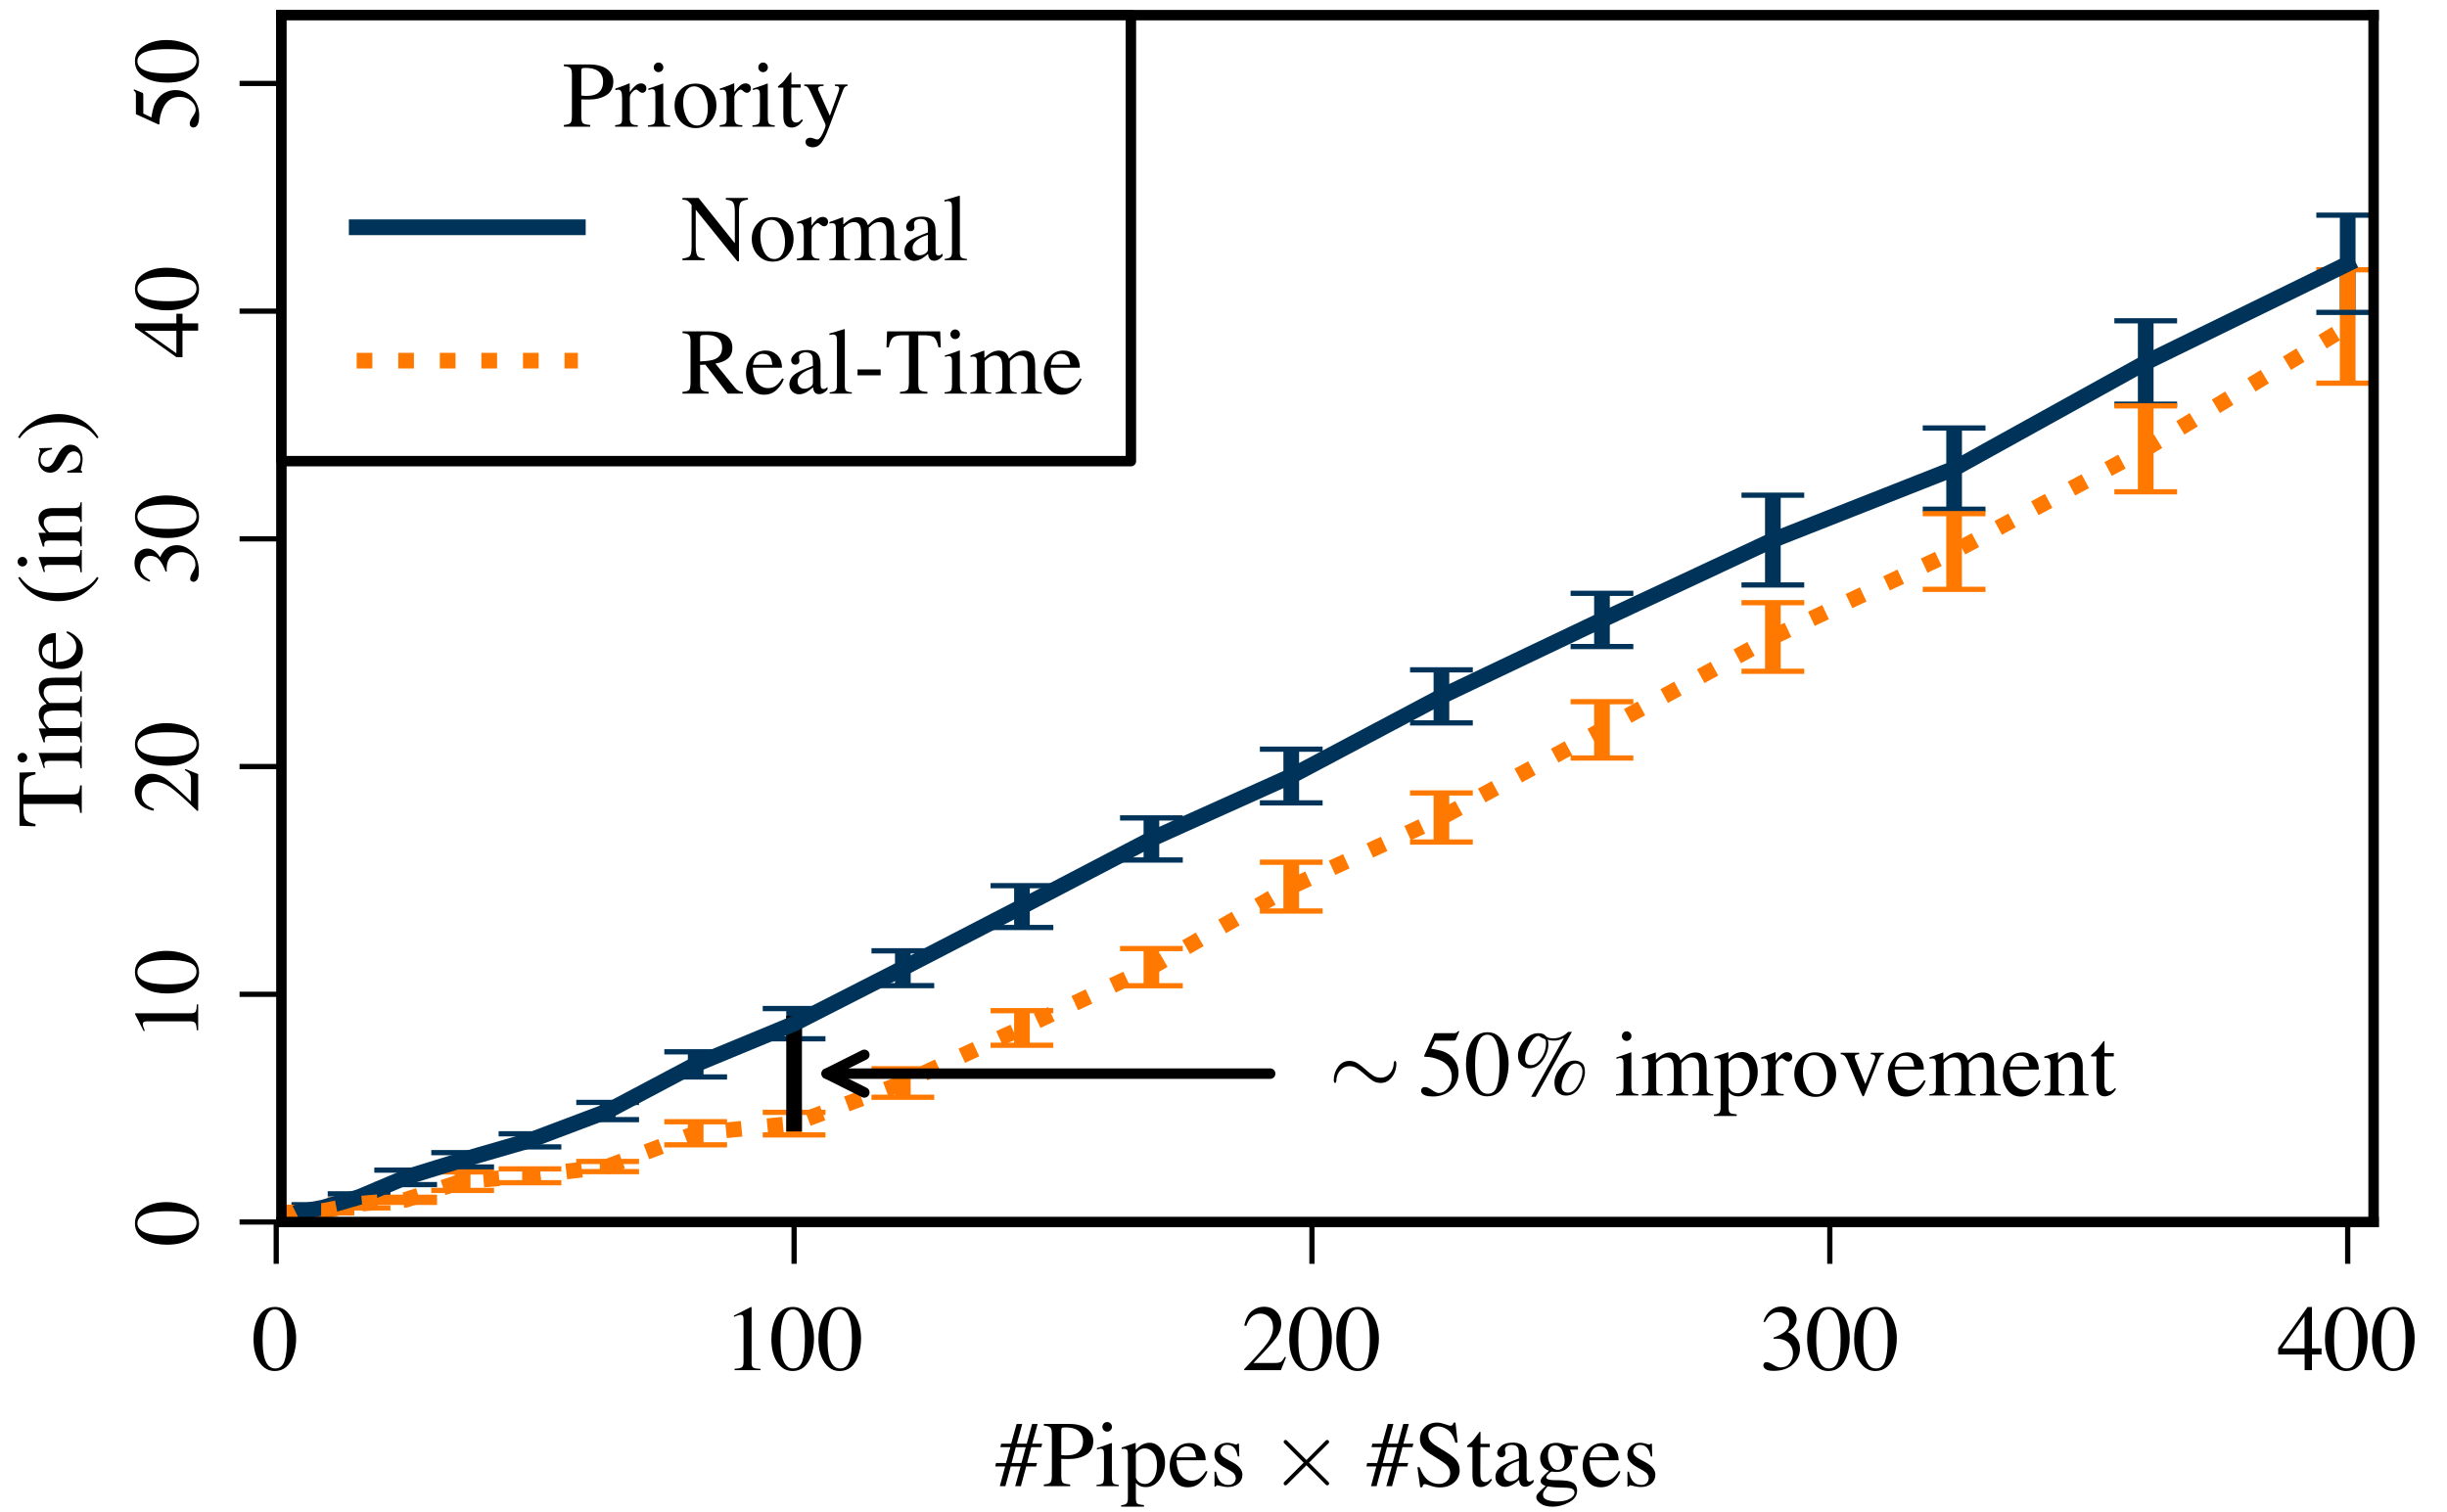 <?xml version="1.0" encoding="utf-8" standalone="no"?>
<!DOCTYPE svg PUBLIC "-//W3C//DTD SVG 1.1//EN"
  "http://www.w3.org/Graphics/SVG/1.1/DTD/svg11.dtd">
<!-- Created with matplotlib (https://matplotlib.org/) -->
<svg height="144.648pt" version="1.1" viewBox="0 0 234 144.648" width="234pt" xmlns="http://www.w3.org/2000/svg" xmlns:xlink="http://www.w3.org/1999/xlink">
 <defs>
  <style type="text/css">
*{stroke-linecap:butt;stroke-linejoin:round;}
  </style>
 </defs>
 <g id="figure_1">
  <g id="patch_1">
   <path d="M 0 144.648 
L 234 144.648 
L 234 0 
L 0 0 
z
" style="fill:#ffffff;"/>
  </g>
  <g id="axes_1">
   <g id="patch_2">
    <path d="M 26.91 116.876 
L 226.98 116.876 
L 226.98 1.446 
L 26.91 1.446 
z
" style="fill:#ffffff;"/>
   </g>
   <g id="LineCollection_1">
    <path clip-path="url(#p535d39496e)" d="M 26.91 116.719 
L 26.91 116.553 
" style="fill:none;stroke:#003359;stroke-width:1.5;"/>
    <path clip-path="url(#p535d39496e)" d="M 28.396 116.262 
L 28.396 115.653 
" style="fill:none;stroke:#003359;stroke-width:1.5;"/>
    <path clip-path="url(#p535d39496e)" d="M 30.872 115.771 
L 30.872 115.224 
" style="fill:none;stroke:#003359;stroke-width:1.5;"/>
    <path clip-path="url(#p535d39496e)" d="M 34.338 114.796 
L 34.338 114.183 
" style="fill:none;stroke:#003359;stroke-width:1.5;"/>
    <path clip-path="url(#p535d39496e)" d="M 38.795 113.302 
L 38.795 111.912 
" style="fill:none;stroke:#003359;stroke-width:1.5;"/>
    <path clip-path="url(#p535d39496e)" d="M 44.243 111.613 
L 44.243 110.24 
" style="fill:none;stroke:#003359;stroke-width:1.5;"/>
    <path clip-path="url(#p535d39496e)" d="M 50.681 109.693 
L 50.681 108.438 
" style="fill:none;stroke:#003359;stroke-width:1.5;"/>
    <path clip-path="url(#p535d39496e)" d="M 58.109 107.087 
L 58.109 105.435 
" style="fill:none;stroke:#003359;stroke-width:1.5;"/>
    <path clip-path="url(#p535d39496e)" d="M 66.528 103.002 
L 66.528 100.598 
" style="fill:none;stroke:#003359;stroke-width:1.5;"/>
    <path clip-path="url(#p535d39496e)" d="M 75.937 99.351 
L 75.937 96.461 
" style="fill:none;stroke:#003359;stroke-width:1.5;"/>
    <path clip-path="url(#p535d39496e)" d="M 86.337 94.268 
L 86.337 90.939 
" style="fill:none;stroke:#003359;stroke-width:1.5;"/>
    <path clip-path="url(#p535d39496e)" d="M 97.727 88.708 
L 97.727 84.707 
" style="fill:none;stroke:#003359;stroke-width:1.5;"/>
    <path clip-path="url(#p535d39496e)" d="M 110.107 82.253 
L 110.107 78.228 
" style="fill:none;stroke:#003359;stroke-width:1.5;"/>
    <path clip-path="url(#p535d39496e)" d="M 123.478 76.791 
L 123.478 71.655 
" style="fill:none;stroke:#003359;stroke-width:1.5;"/>
    <path clip-path="url(#p535d39496e)" d="M 137.84 69.14 
L 137.84 64.067 
" style="fill:none;stroke:#003359;stroke-width:1.5;"/>
    <path clip-path="url(#p535d39496e)" d="M 153.192 61.837 
L 153.192 56.749 
" style="fill:none;stroke:#003359;stroke-width:1.5;"/>
    <path clip-path="url(#p535d39496e)" d="M 169.534 55.949 
L 169.534 47.359 
" style="fill:none;stroke:#003359;stroke-width:1.5;"/>
    <path clip-path="url(#p535d39496e)" d="M 186.867 48.702 
L 186.867 40.937 
" style="fill:none;stroke:#003359;stroke-width:1.5;"/>
    <path clip-path="url(#p535d39496e)" d="M 205.19 38.656 
L 205.19 30.683 
" style="fill:none;stroke:#003359;stroke-width:1.5;"/>
    <path clip-path="url(#p535d39496e)" d="M 224.504 29.878 
L 224.504 20.577 
" style="fill:none;stroke:#003359;stroke-width:1.5;"/>
   </g>
   <g id="LineCollection_2">
    <path clip-path="url(#p535d39496e)" d="M 26.91 116.679 
L 26.91 116.443 
" style="fill:none;stroke:#ff7900;stroke-width:1.5;"/>
    <path clip-path="url(#p535d39496e)" d="M 28.396 116.172 
L 28.396 115.465 
" style="fill:none;stroke:#ff7900;stroke-width:1.5;"/>
    <path clip-path="url(#p535d39496e)" d="M 30.872 116.008 
L 30.872 115.632 
" style="fill:none;stroke:#ff7900;stroke-width:1.5;"/>
    <path clip-path="url(#p535d39496e)" d="M 34.338 115.526 
L 34.338 114.752 
" style="fill:none;stroke:#ff7900;stroke-width:1.5;"/>
    <path clip-path="url(#p535d39496e)" d="M 38.795 114.994 
L 38.795 114.509 
" style="fill:none;stroke:#ff7900;stroke-width:1.5;"/>
    <path clip-path="url(#p535d39496e)" d="M 44.243 113.857 
L 44.243 112.087 
" style="fill:none;stroke:#ff7900;stroke-width:1.5;"/>
    <path clip-path="url(#p535d39496e)" d="M 50.681 113.121 
L 50.681 111.796 
" style="fill:none;stroke:#ff7900;stroke-width:1.5;"/>
    <path clip-path="url(#p535d39496e)" d="M 58.109 112.059 
L 58.109 111.086 
" style="fill:none;stroke:#ff7900;stroke-width:1.5;"/>
    <path clip-path="url(#p535d39496e)" d="M 66.528 109.493 
L 66.528 107.287 
" style="fill:none;stroke:#ff7900;stroke-width:1.5;"/>
    <path clip-path="url(#p535d39496e)" d="M 75.937 108.544 
L 75.937 106.384 
" style="fill:none;stroke:#ff7900;stroke-width:1.5;"/>
    <path clip-path="url(#p535d39496e)" d="M 86.337 104.946 
L 86.337 102.217 
" style="fill:none;stroke:#ff7900;stroke-width:1.5;"/>
    <path clip-path="url(#p535d39496e)" d="M 97.727 99.969 
L 97.727 96.664 
" style="fill:none;stroke:#ff7900;stroke-width:1.5;"/>
    <path clip-path="url(#p535d39496e)" d="M 110.107 94.281 
L 110.107 90.723 
" style="fill:none;stroke:#ff7900;stroke-width:1.5;"/>
    <path clip-path="url(#p535d39496e)" d="M 123.478 87.132 
L 123.478 82.465 
" style="fill:none;stroke:#ff7900;stroke-width:1.5;"/>
    <path clip-path="url(#p535d39496e)" d="M 137.84 80.536 
L 137.84 75.839 
" style="fill:none;stroke:#ff7900;stroke-width:1.5;"/>
    <path clip-path="url(#p535d39496e)" d="M 153.192 72.498 
L 153.192 67.112 
" style="fill:none;stroke:#ff7900;stroke-width:1.5;"/>
    <path clip-path="url(#p535d39496e)" d="M 169.534 64.205 
L 169.534 57.643 
" style="fill:none;stroke:#ff7900;stroke-width:1.5;"/>
    <path clip-path="url(#p535d39496e)" d="M 186.867 56.366 
L 186.867 49.13 
" style="fill:none;stroke:#ff7900;stroke-width:1.5;"/>
    <path clip-path="url(#p535d39496e)" d="M 205.19 47.036 
L 205.19 38.82 
" style="fill:none;stroke:#ff7900;stroke-width:1.5;"/>
    <path clip-path="url(#p535d39496e)" d="M 224.504 36.649 
L 224.504 25.803 
" style="fill:none;stroke:#ff7900;stroke-width:1.5;"/>
   </g>
   <g id="line2d_1">
    <defs>
     <path d="M 3 0 
L -3 -0 
" id="m2c62dc29c5" style="stroke:#003359;stroke-width:0.5;"/>
    </defs>
    <g clip-path="url(#p535d39496e)">
     <use style="fill:#003359;stroke:#003359;stroke-width:0.5;" x="26.91" xlink:href="#m2c62dc29c5" y="116.719"/>
     <use style="fill:#003359;stroke:#003359;stroke-width:0.5;" x="28.396" xlink:href="#m2c62dc29c5" y="116.262"/>
     <use style="fill:#003359;stroke:#003359;stroke-width:0.5;" x="30.872" xlink:href="#m2c62dc29c5" y="115.771"/>
     <use style="fill:#003359;stroke:#003359;stroke-width:0.5;" x="34.338" xlink:href="#m2c62dc29c5" y="114.796"/>
     <use style="fill:#003359;stroke:#003359;stroke-width:0.5;" x="38.795" xlink:href="#m2c62dc29c5" y="113.302"/>
     <use style="fill:#003359;stroke:#003359;stroke-width:0.5;" x="44.243" xlink:href="#m2c62dc29c5" y="111.613"/>
     <use style="fill:#003359;stroke:#003359;stroke-width:0.5;" x="50.681" xlink:href="#m2c62dc29c5" y="109.693"/>
     <use style="fill:#003359;stroke:#003359;stroke-width:0.5;" x="58.109" xlink:href="#m2c62dc29c5" y="107.087"/>
     <use style="fill:#003359;stroke:#003359;stroke-width:0.5;" x="66.528" xlink:href="#m2c62dc29c5" y="103.002"/>
     <use style="fill:#003359;stroke:#003359;stroke-width:0.5;" x="75.937" xlink:href="#m2c62dc29c5" y="99.351"/>
     <use style="fill:#003359;stroke:#003359;stroke-width:0.5;" x="86.337" xlink:href="#m2c62dc29c5" y="94.268"/>
     <use style="fill:#003359;stroke:#003359;stroke-width:0.5;" x="97.727" xlink:href="#m2c62dc29c5" y="88.708"/>
     <use style="fill:#003359;stroke:#003359;stroke-width:0.5;" x="110.107" xlink:href="#m2c62dc29c5" y="82.253"/>
     <use style="fill:#003359;stroke:#003359;stroke-width:0.5;" x="123.478" xlink:href="#m2c62dc29c5" y="76.791"/>
     <use style="fill:#003359;stroke:#003359;stroke-width:0.5;" x="137.84" xlink:href="#m2c62dc29c5" y="69.14"/>
     <use style="fill:#003359;stroke:#003359;stroke-width:0.5;" x="153.192" xlink:href="#m2c62dc29c5" y="61.837"/>
     <use style="fill:#003359;stroke:#003359;stroke-width:0.5;" x="169.534" xlink:href="#m2c62dc29c5" y="55.949"/>
     <use style="fill:#003359;stroke:#003359;stroke-width:0.5;" x="186.867" xlink:href="#m2c62dc29c5" y="48.702"/>
     <use style="fill:#003359;stroke:#003359;stroke-width:0.5;" x="205.19" xlink:href="#m2c62dc29c5" y="38.656"/>
     <use style="fill:#003359;stroke:#003359;stroke-width:0.5;" x="224.504" xlink:href="#m2c62dc29c5" y="29.878"/>
    </g>
   </g>
   <g id="line2d_2">
    <g clip-path="url(#p535d39496e)">
     <use style="fill:#003359;stroke:#003359;stroke-width:0.5;" x="26.91" xlink:href="#m2c62dc29c5" y="116.553"/>
     <use style="fill:#003359;stroke:#003359;stroke-width:0.5;" x="28.396" xlink:href="#m2c62dc29c5" y="115.653"/>
     <use style="fill:#003359;stroke:#003359;stroke-width:0.5;" x="30.872" xlink:href="#m2c62dc29c5" y="115.224"/>
     <use style="fill:#003359;stroke:#003359;stroke-width:0.5;" x="34.338" xlink:href="#m2c62dc29c5" y="114.183"/>
     <use style="fill:#003359;stroke:#003359;stroke-width:0.5;" x="38.795" xlink:href="#m2c62dc29c5" y="111.912"/>
     <use style="fill:#003359;stroke:#003359;stroke-width:0.5;" x="44.243" xlink:href="#m2c62dc29c5" y="110.24"/>
     <use style="fill:#003359;stroke:#003359;stroke-width:0.5;" x="50.681" xlink:href="#m2c62dc29c5" y="108.438"/>
     <use style="fill:#003359;stroke:#003359;stroke-width:0.5;" x="58.109" xlink:href="#m2c62dc29c5" y="105.435"/>
     <use style="fill:#003359;stroke:#003359;stroke-width:0.5;" x="66.528" xlink:href="#m2c62dc29c5" y="100.598"/>
     <use style="fill:#003359;stroke:#003359;stroke-width:0.5;" x="75.937" xlink:href="#m2c62dc29c5" y="96.461"/>
     <use style="fill:#003359;stroke:#003359;stroke-width:0.5;" x="86.337" xlink:href="#m2c62dc29c5" y="90.939"/>
     <use style="fill:#003359;stroke:#003359;stroke-width:0.5;" x="97.727" xlink:href="#m2c62dc29c5" y="84.707"/>
     <use style="fill:#003359;stroke:#003359;stroke-width:0.5;" x="110.107" xlink:href="#m2c62dc29c5" y="78.228"/>
     <use style="fill:#003359;stroke:#003359;stroke-width:0.5;" x="123.478" xlink:href="#m2c62dc29c5" y="71.655"/>
     <use style="fill:#003359;stroke:#003359;stroke-width:0.5;" x="137.84" xlink:href="#m2c62dc29c5" y="64.067"/>
     <use style="fill:#003359;stroke:#003359;stroke-width:0.5;" x="153.192" xlink:href="#m2c62dc29c5" y="56.749"/>
     <use style="fill:#003359;stroke:#003359;stroke-width:0.5;" x="169.534" xlink:href="#m2c62dc29c5" y="47.359"/>
     <use style="fill:#003359;stroke:#003359;stroke-width:0.5;" x="186.867" xlink:href="#m2c62dc29c5" y="40.937"/>
     <use style="fill:#003359;stroke:#003359;stroke-width:0.5;" x="205.19" xlink:href="#m2c62dc29c5" y="30.683"/>
     <use style="fill:#003359;stroke:#003359;stroke-width:0.5;" x="224.504" xlink:href="#m2c62dc29c5" y="20.577"/>
    </g>
   </g>
   <g id="line2d_3">
    <defs>
     <path d="M 3 0 
L -3 -0 
" id="m78a1b39b29" style="stroke:#ff7900;stroke-width:0.5;"/>
    </defs>
    <g clip-path="url(#p535d39496e)">
     <use style="fill:#ff7900;stroke:#ff7900;stroke-width:0.5;" x="26.91" xlink:href="#m78a1b39b29" y="116.679"/>
     <use style="fill:#ff7900;stroke:#ff7900;stroke-width:0.5;" x="28.396" xlink:href="#m78a1b39b29" y="116.172"/>
     <use style="fill:#ff7900;stroke:#ff7900;stroke-width:0.5;" x="30.872" xlink:href="#m78a1b39b29" y="116.008"/>
     <use style="fill:#ff7900;stroke:#ff7900;stroke-width:0.5;" x="34.338" xlink:href="#m78a1b39b29" y="115.526"/>
     <use style="fill:#ff7900;stroke:#ff7900;stroke-width:0.5;" x="38.795" xlink:href="#m78a1b39b29" y="114.994"/>
     <use style="fill:#ff7900;stroke:#ff7900;stroke-width:0.5;" x="44.243" xlink:href="#m78a1b39b29" y="113.857"/>
     <use style="fill:#ff7900;stroke:#ff7900;stroke-width:0.5;" x="50.681" xlink:href="#m78a1b39b29" y="113.121"/>
     <use style="fill:#ff7900;stroke:#ff7900;stroke-width:0.5;" x="58.109" xlink:href="#m78a1b39b29" y="112.059"/>
     <use style="fill:#ff7900;stroke:#ff7900;stroke-width:0.5;" x="66.528" xlink:href="#m78a1b39b29" y="109.493"/>
     <use style="fill:#ff7900;stroke:#ff7900;stroke-width:0.5;" x="75.937" xlink:href="#m78a1b39b29" y="108.544"/>
     <use style="fill:#ff7900;stroke:#ff7900;stroke-width:0.5;" x="86.337" xlink:href="#m78a1b39b29" y="104.946"/>
     <use style="fill:#ff7900;stroke:#ff7900;stroke-width:0.5;" x="97.727" xlink:href="#m78a1b39b29" y="99.969"/>
     <use style="fill:#ff7900;stroke:#ff7900;stroke-width:0.5;" x="110.107" xlink:href="#m78a1b39b29" y="94.281"/>
     <use style="fill:#ff7900;stroke:#ff7900;stroke-width:0.5;" x="123.478" xlink:href="#m78a1b39b29" y="87.132"/>
     <use style="fill:#ff7900;stroke:#ff7900;stroke-width:0.5;" x="137.84" xlink:href="#m78a1b39b29" y="80.536"/>
     <use style="fill:#ff7900;stroke:#ff7900;stroke-width:0.5;" x="153.192" xlink:href="#m78a1b39b29" y="72.498"/>
     <use style="fill:#ff7900;stroke:#ff7900;stroke-width:0.5;" x="169.534" xlink:href="#m78a1b39b29" y="64.205"/>
     <use style="fill:#ff7900;stroke:#ff7900;stroke-width:0.5;" x="186.867" xlink:href="#m78a1b39b29" y="56.366"/>
     <use style="fill:#ff7900;stroke:#ff7900;stroke-width:0.5;" x="205.19" xlink:href="#m78a1b39b29" y="47.036"/>
     <use style="fill:#ff7900;stroke:#ff7900;stroke-width:0.5;" x="224.504" xlink:href="#m78a1b39b29" y="36.649"/>
    </g>
   </g>
   <g id="line2d_4">
    <g clip-path="url(#p535d39496e)">
     <use style="fill:#ff7900;stroke:#ff7900;stroke-width:0.5;" x="26.91" xlink:href="#m78a1b39b29" y="116.443"/>
     <use style="fill:#ff7900;stroke:#ff7900;stroke-width:0.5;" x="28.396" xlink:href="#m78a1b39b29" y="115.465"/>
     <use style="fill:#ff7900;stroke:#ff7900;stroke-width:0.5;" x="30.872" xlink:href="#m78a1b39b29" y="115.632"/>
     <use style="fill:#ff7900;stroke:#ff7900;stroke-width:0.5;" x="34.338" xlink:href="#m78a1b39b29" y="114.752"/>
     <use style="fill:#ff7900;stroke:#ff7900;stroke-width:0.5;" x="38.795" xlink:href="#m78a1b39b29" y="114.509"/>
     <use style="fill:#ff7900;stroke:#ff7900;stroke-width:0.5;" x="44.243" xlink:href="#m78a1b39b29" y="112.087"/>
     <use style="fill:#ff7900;stroke:#ff7900;stroke-width:0.5;" x="50.681" xlink:href="#m78a1b39b29" y="111.796"/>
     <use style="fill:#ff7900;stroke:#ff7900;stroke-width:0.5;" x="58.109" xlink:href="#m78a1b39b29" y="111.086"/>
     <use style="fill:#ff7900;stroke:#ff7900;stroke-width:0.5;" x="66.528" xlink:href="#m78a1b39b29" y="107.287"/>
     <use style="fill:#ff7900;stroke:#ff7900;stroke-width:0.5;" x="75.937" xlink:href="#m78a1b39b29" y="106.384"/>
     <use style="fill:#ff7900;stroke:#ff7900;stroke-width:0.5;" x="86.337" xlink:href="#m78a1b39b29" y="102.217"/>
     <use style="fill:#ff7900;stroke:#ff7900;stroke-width:0.5;" x="97.727" xlink:href="#m78a1b39b29" y="96.664"/>
     <use style="fill:#ff7900;stroke:#ff7900;stroke-width:0.5;" x="110.107" xlink:href="#m78a1b39b29" y="90.723"/>
     <use style="fill:#ff7900;stroke:#ff7900;stroke-width:0.5;" x="123.478" xlink:href="#m78a1b39b29" y="82.465"/>
     <use style="fill:#ff7900;stroke:#ff7900;stroke-width:0.5;" x="137.84" xlink:href="#m78a1b39b29" y="75.839"/>
     <use style="fill:#ff7900;stroke:#ff7900;stroke-width:0.5;" x="153.192" xlink:href="#m78a1b39b29" y="67.112"/>
     <use style="fill:#ff7900;stroke:#ff7900;stroke-width:0.5;" x="169.534" xlink:href="#m78a1b39b29" y="57.643"/>
     <use style="fill:#ff7900;stroke:#ff7900;stroke-width:0.5;" x="186.867" xlink:href="#m78a1b39b29" y="49.13"/>
     <use style="fill:#ff7900;stroke:#ff7900;stroke-width:0.5;" x="205.19" xlink:href="#m78a1b39b29" y="38.82"/>
     <use style="fill:#ff7900;stroke:#ff7900;stroke-width:0.5;" x="224.504" xlink:href="#m78a1b39b29" y="25.803"/>
    </g>
   </g>
   <g id="line2d_5">
    <path clip-path="url(#p535d39496e)" d="M 75.937 107.464 
L 75.937 97.906 
" style="fill:none;stroke:#000000;stroke-linecap:square;stroke-linejoin:miter;stroke-width:1.5;"/>
   </g>
   <g id="line2d_6">
    <path clip-path="url(#p535d39496e)" d="M 26.91 116.636 
L 28.396 115.958 
L 30.872 115.498 
L 34.338 114.49 
L 38.795 112.607 
L 44.243 110.926 
L 50.681 109.065 
L 58.109 106.261 
L 66.528 101.8 
L 75.937 97.906 
L 86.337 92.603 
L 97.727 86.707 
L 110.107 80.24 
L 123.478 74.223 
L 137.84 66.604 
L 153.192 59.293 
L 169.534 51.654 
L 186.867 44.819 
L 205.19 34.669 
L 224.504 25.228 
" style="fill:none;stroke:#003359;stroke-linecap:square;stroke-linejoin:miter;stroke-width:1.5;"/>
   </g>
   <g id="line2d_7">
    <path clip-path="url(#p535d39496e)" d="M 26.91 116.561 
L 28.396 115.819 
L 30.872 115.82 
L 34.338 115.139 
L 38.795 114.751 
L 44.243 112.972 
L 50.681 112.459 
L 58.109 111.572 
L 66.528 108.39 
L 75.937 107.464 
L 86.337 103.581 
L 97.727 98.317 
L 110.107 92.502 
L 123.478 84.798 
L 137.84 78.188 
L 153.192 69.805 
L 169.534 60.924 
L 186.867 52.748 
L 205.19 42.928 
L 224.504 31.226 
" style="fill:none;stroke:#ff7900;stroke-dasharray:1.5,2.475;stroke-dashoffset:0;stroke-linejoin:miter;stroke-width:1.5;"/>
   </g>
   <g id="patch_3">
    <path d="M 26.91 116.876 
L 26.91 1.446 
" style="fill:none;stroke:#000000;stroke-linecap:square;stroke-linejoin:miter;"/>
   </g>
   <g id="patch_4">
    <path d="M 226.98 116.876 
L 226.98 1.446 
" style="fill:none;stroke:#000000;stroke-linecap:square;stroke-linejoin:miter;"/>
   </g>
   <g id="patch_5">
    <path d="M 26.91 116.876 
L 226.98 116.876 
" style="fill:none;stroke:#000000;stroke-linecap:square;stroke-linejoin:miter;"/>
   </g>
   <g id="patch_6">
    <path d="M 26.91 1.446 
L 226.98 1.446 
" style="fill:none;stroke:#000000;stroke-linecap:square;stroke-linejoin:miter;"/>
   </g>
   <g id="matplotlib.axis_1">
    <g id="xtick_1">
     <g id="line2d_8">
      <defs>
       <path d="M 0 0 
L 0 4 
" id="m923b1135d6" style="stroke:#000000;stroke-width:0.5;"/>
      </defs>
      <g>
       <use style="stroke:#000000;stroke-width:0.5;" x="26.415" xlink:href="#m923b1135d6" y="116.876"/>
      </g>
     </g>
     <g id="text_1">
      <!-- 0 -->
      <defs>
       <path d="M 23.922 1.812 
Q 31.109 1.812 33.781 9.672 
Q 36.469 17.531 36.469 32.422 
Q 36.469 44.281 34.859 51.375 
Q 31.844 64.547 23.531 64.547 
Q 15.234 64.547 12.156 50.984 
Q 10.547 43.75 10.547 31.938 
Q 10.547 20.844 12.203 14.203 
Q 15.328 1.812 23.922 1.812 
z
M 23.781 67.188 
Q 35.016 67.188 41.219 55.422 
Q 46.141 45.906 46.141 33.547 
Q 46.141 23.828 43.109 15.234 
Q 37.406 -0.922 23.344 -0.922 
Q 13.719 -0.922 7.516 7.812 
Q 0.875 17.141 0.875 33.156 
Q 0.875 45.75 5.328 54.828 
Q 11.328 67.188 23.781 67.188 
z
" id="Times-Roman-48"/>
      </defs>
      <g transform="translate(24.165 131.046)scale(0.09 -0.09)">
       <use xlink:href="#Times-Roman-48"/>
      </g>
     </g>
    </g>
    <g id="xtick_2">
     <g id="line2d_9">
      <g>
       <use style="stroke:#000000;stroke-width:0.5;" x="75.937" xlink:href="#m923b1135d6" y="116.876"/>
      </g>
     </g>
     <g id="text_2">
      <!-- 100 -->
      <defs>
       <path d="M 29.594 67.094 
Q 29.781 66.844 29.797 66.719 
Q 29.828 66.609 29.828 66.156 
L 29.828 7.375 
Q 29.828 3.609 31.828 2.578 
Q 33.844 1.562 39.312 1.375 
L 39.312 0 
L 11.766 0 
L 11.766 1.469 
Q 17.672 1.766 19.484 3.078 
Q 21.297 4.391 21.297 8.797 
L 21.297 54 
Q 21.297 56.344 20.703 57.562 
Q 20.125 58.797 18.172 58.797 
Q 16.891 58.797 14.859 58.078 
Q 12.844 57.375 11.078 56.594 
L 11.078 57.953 
L 29 67.094 
L 29.594 67.094 
z
" id="Times-Roman-49"/>
      </defs>
      <g transform="translate(69.187 131.046)scale(0.09 -0.09)">
       <use xlink:href="#Times-Roman-49"/>
       <use x="50" xlink:href="#Times-Roman-48"/>
       <use x="100" xlink:href="#Times-Roman-48"/>
      </g>
     </g>
    </g>
    <g id="xtick_3">
     <g id="line2d_10">
      <g>
       <use style="stroke:#000000;stroke-width:0.5;" x="125.459" xlink:href="#m923b1135d6" y="116.876"/>
      </g>
     </g>
     <g id="text_3">
      <!-- 200 -->
      <defs>
       <path d="M 2.984 1.125 
Q 20.844 19.672 27.234 28.359 
Q 33.641 37.062 33.641 45.312 
Q 33.641 52.547 29.734 56.328 
Q 25.828 60.109 20.406 60.109 
Q 13.719 60.109 9.578 55.219 
Q 7.281 52.547 5.172 46.969 
L 3.078 47.406 
Q 5.516 58.641 11.344 63.016 
Q 17.188 67.391 23.875 67.391 
Q 32.125 67.391 37.219 62.188 
Q 42.328 56.984 42.328 49.469 
Q 42.328 41.453 36.812 34.031 
Q 31.297 26.609 12.844 7.625 
L 35.25 7.625 
Q 39.938 7.625 41.844 8.734 
Q 43.75 9.859 46.141 14.203 
L 47.406 13.625 
L 42 0 
L 2.984 0 
z
" id="Times-Roman-50"/>
      </defs>
      <g transform="translate(118.709 131.046)scale(0.09 -0.09)">
       <use xlink:href="#Times-Roman-50"/>
       <use x="50" xlink:href="#Times-Roman-48"/>
       <use x="100" xlink:href="#Times-Roman-48"/>
      </g>
     </g>
    </g>
    <g id="xtick_4">
     <g id="line2d_11">
      <g>
       <use style="stroke:#000000;stroke-width:0.5;" x="174.982" xlink:href="#m923b1135d6" y="116.876"/>
      </g>
     </g>
     <g id="text_4">
      <!-- 300 -->
      <defs>
       <path d="M 7.766 8.5 
Q 10.453 8.5 14.859 5.719 
Q 19.281 2.938 22.359 2.938 
Q 29.203 2.938 32.516 7.547 
Q 35.844 12.156 35.844 17.578 
Q 35.844 22.797 33.156 26.766 
Q 28.609 33.453 17.828 33.453 
Q 17.188 33.453 16.594 33.422 
Q 16.016 33.406 15.234 33.297 
L 15.141 34.578 
Q 22.953 37.406 27.438 41.062 
Q 31.938 44.734 31.938 50.734 
Q 31.938 56.062 28.391 58.844 
Q 24.859 61.625 20.312 61.625 
Q 14.938 61.625 10.844 57.672 
Q 8.594 55.516 6 51.031 
L 4.5 51.375 
Q 6.453 58.797 11.766 63.234 
Q 17.094 67.672 24.078 67.672 
Q 31.547 67.672 35.625 63.562 
Q 39.703 59.469 39.703 54.109 
Q 39.703 49.359 36.328 45.406 
Q 34.422 43.172 30.422 40.375 
Q 35.109 38.375 37.938 35.688 
Q 43.266 30.562 43.266 22.703 
Q 43.266 13.422 35.953 6.344 
Q 28.656 -0.734 15.188 -0.734 
Q 9.188 -0.734 6.766 1.047 
Q 4.344 2.828 4.344 4.891 
Q 4.344 6.156 5.141 7.328 
Q 5.953 8.5 7.766 8.5 
z
" id="Times-Roman-51"/>
      </defs>
      <g transform="translate(168.232 131.046)scale(0.09 -0.09)">
       <use xlink:href="#Times-Roman-51"/>
       <use x="50" xlink:href="#Times-Roman-48"/>
       <use x="100" xlink:href="#Times-Roman-48"/>
      </g>
     </g>
    </g>
    <g id="xtick_5">
     <g id="line2d_12">
      <g>
       <use style="stroke:#000000;stroke-width:0.5;" x="224.504" xlink:href="#m923b1135d6" y="116.876"/>
      </g>
     </g>
     <g id="text_5">
      <!-- 400 -->
      <defs>
       <path d="M 29.156 57.031 
L 5.172 23.141 
L 29.156 23.141 
z
M 32.375 67.094 
L 37.016 67.094 
L 37.016 23.141 
L 47.219 23.141 
L 47.219 16.656 
L 37.016 16.656 
L 37.016 0 
L 29.25 0 
L 29.25 16.656 
L 1.125 16.656 
L 1.125 23.141 
z
" id="Times-Roman-52"/>
      </defs>
      <g transform="translate(217.754 131.046)scale(0.09 -0.09)">
       <use xlink:href="#Times-Roman-52"/>
       <use x="50" xlink:href="#Times-Roman-48"/>
       <use x="100" xlink:href="#Times-Roman-48"/>
      </g>
     </g>
    </g>
    <g id="text_6">
     <!-- #Pipes $\times$ #Stages -->
     <defs>
      <path d="M 27.875 24.609 
L 32.375 41.406 
L 21.828 41.406 
L 17.328 24.609 
z
M 0.781 24.609 
L 11.422 24.609 
L 16.062 41.5 
L 5.422 41.5 
L 6.203 45.125 
L 16.891 45.125 
L 22.656 66.062 
L 28.656 66.062 
L 22.906 45.125 
L 33.453 45.125 
L 39.109 66.062 
L 45.016 66.062 
L 39.203 45.125 
L 49.859 45.125 
L 48.922 41.5 
L 38.281 41.5 
L 33.797 24.609 
L 44.438 24.609 
L 43.359 20.953 
L 32.859 20.953 
L 27.203 0 
L 21.141 0 
L 26.953 20.953 
L 16.406 20.953 
L 10.75 0 
L 4.828 0 
L 10.5 20.953 
L 0 20.953 
z
" id="Times-Roman-35"/>
      <path d="M 43.266 48 
Q 43.266 57.172 35.359 60.594 
Q 31.109 62.453 24.609 62.453 
Q 21.531 62.453 20.828 61.844 
Q 20.125 61.234 20.125 59.125 
L 20.125 33.062 
Q 22.797 32.812 23.625 32.766 
Q 24.469 32.719 25.25 32.719 
Q 32.125 32.719 36.078 34.672 
Q 43.266 38.234 43.266 48 
z
M 1.609 1.812 
Q 7.328 2.344 8.734 4.078 
Q 10.156 5.812 10.156 12.016 
L 10.156 55.328 
Q 10.156 60.547 8.562 62.203 
Q 6.984 63.875 1.609 64.312 
L 1.609 66.156 
L 27.984 66.156 
Q 40.672 66.156 47.406 61.219 
Q 54.156 56.297 54.156 48.25 
Q 54.156 38.031 46.672 33.438 
Q 39.203 28.859 27.984 28.859 
Q 26.375 28.859 23.859 28.922 
Q 21.344 29 20.125 29 
L 20.125 10.844 
Q 20.125 5.172 21.844 3.703 
Q 23.578 2.25 29.594 1.812 
L 29.594 0 
L 1.609 0 
z
" id="Times-Roman-80"/>
      <path d="M 8.203 63.031 
Q 8.203 65.141 9.672 66.656 
Q 11.141 68.172 13.281 68.172 
Q 15.375 68.172 16.859 66.672 
Q 18.359 65.188 18.359 63.031 
Q 18.359 60.938 16.859 59.438 
Q 15.375 57.953 13.281 57.953 
Q 11.141 57.953 9.672 59.438 
Q 8.203 60.938 8.203 63.031 
z
M 1.953 1.375 
Q 7.172 1.859 8.531 3.141 
Q 9.906 4.438 9.906 10.156 
L 9.906 33.453 
Q 9.906 36.625 9.469 37.844 
Q 8.734 39.844 6.391 39.844 
Q 5.859 39.844 5.344 39.75 
Q 4.828 39.656 2.391 38.969 
L 2.391 40.484 
L 4.5 41.156 
Q 13.031 43.953 16.406 45.359 
Q 17.781 45.953 18.172 45.953 
Q 18.266 45.609 18.266 45.219 
L 18.266 10.156 
Q 18.266 4.594 19.609 3.172 
Q 20.953 1.766 25.688 1.375 
L 25.688 0 
L 1.953 0 
z
" id="Times-Roman-105"/>
      <path d="M 15.969 8.984 
Q 17.234 5.672 19.75 4.031 
Q 22.266 2.391 25.688 2.391 
Q 30.953 2.391 34.688 7.641 
Q 38.422 12.891 38.422 22.266 
Q 38.422 31.25 34.547 35.688 
Q 30.672 40.141 25.531 40.141 
Q 21.922 40.141 18.938 37.906 
Q 15.969 35.688 15.969 33.547 
L 15.969 8.984 
z
M 0.438 -20.172 
Q 5.031 -19.875 6.266 -18.203 
Q 7.516 -16.547 7.516 -12.984 
L 7.516 33.891 
Q 7.516 37.594 6.609 38.641 
Q 5.719 39.703 3.219 39.703 
Q 2.688 39.703 2.219 39.641 
Q 1.766 39.594 0.875 39.453 
L 0.875 41.062 
L 5.516 42.578 
Q 5.766 42.625 15.328 45.953 
Q 15.578 45.953 15.703 45.734 
Q 15.828 45.516 15.828 45.219 
L 15.828 38.625 
Q 19.047 41.844 21.484 43.406 
Q 25.875 46.141 30.516 46.141 
Q 37.25 46.141 42.109 40.406 
Q 46.969 34.672 46.969 24.703 
Q 46.969 14.938 41.125 6.969 
Q 35.297 -0.984 26.469 -0.984 
Q 23.734 -0.984 21.734 -0.297 
Q 18.609 0.734 15.969 3.469 
L 15.969 -12.5 
Q 15.969 -17.438 17.578 -18.547 
Q 19.188 -19.672 24.609 -20.062 
L 24.609 -21.781 
L 0.438 -21.781 
z
" id="Times-Roman-112"/>
      <path d="M 22.906 45.797 
Q 29.781 45.797 34.953 41.031 
Q 40.141 36.281 40.141 27.547 
L 9.125 27.547 
Q 9.625 16.219 14.25 11.031 
Q 18.891 5.859 25.25 5.859 
Q 30.375 5.859 33.891 8.547 
Q 37.406 11.234 40.375 16.156 
L 42.094 15.578 
Q 40.094 9.375 34.594 4.094 
Q 29.109 -1.172 21.141 -1.172 
Q 11.969 -1.172 6.953 5.766 
Q 1.953 12.703 1.953 21.734 
Q 1.953 31.547 7.766 38.672 
Q 13.578 45.797 22.906 45.797 
z
M 20.062 42.234 
Q 14.5 42.234 11.578 37.312 
Q 10.016 34.672 9.328 30.672 
L 29.938 30.672 
Q 29.391 35.547 28.078 37.938 
Q 25.688 42.234 20.062 42.234 
z
M 22.266 45.797 
z
" id="Times-Roman-101"/>
      <path d="M 5.172 15.375 
L 6.781 15.375 
Q 7.906 9.812 9.812 6.844 
Q 13.234 1.375 19.828 1.375 
Q 23.484 1.375 25.609 3.391 
Q 27.734 5.422 27.734 8.641 
Q 27.734 10.688 26.516 12.594 
Q 25.297 14.5 22.219 16.312 
L 16.75 19.438 
Q 10.75 22.656 7.906 25.922 
Q 5.078 29.203 5.078 33.641 
Q 5.078 39.109 8.984 42.625 
Q 12.891 46.141 18.797 46.141 
Q 21.391 46.141 24.484 45.156 
Q 27.594 44.188 27.984 44.188 
Q 28.859 44.188 29.25 44.422 
Q 29.641 44.672 29.938 45.219 
L 31.109 45.219 
L 31.453 31.594 
L 29.938 31.594 
Q 28.953 36.328 27.297 38.969 
Q 24.266 43.844 18.562 43.844 
Q 15.141 43.844 13.188 41.75 
Q 11.234 39.656 11.234 36.812 
Q 11.234 32.328 17.969 28.812 
L 24.422 25.344 
Q 34.812 19.672 34.812 12.156 
Q 34.812 6.391 30.484 2.734 
Q 26.172 -0.922 19.188 -0.922 
Q 16.266 -0.922 12.547 0.047 
Q 8.844 1.031 8.156 1.031 
Q 7.562 1.031 7.125 0.609 
Q 6.688 0.203 6.453 -0.391 
L 5.172 -0.391 
z
M 19.484 46.141 
z
" id="Times-Roman-115"/>
      <path id="Times-Roman-32"/>
      <path d="M 14.703 2.875 
Q 14.703 3.656 15.188 4.297 
L 35.984 25 
L 15.188 45.797 
Q 14.703 46.297 14.703 47.125 
Q 14.703 47.859 15.281 48.484 
Q 15.875 49.125 16.703 49.125 
Q 17.391 49.125 18.219 48.484 
L 38.922 27.781 
L 59.516 48.484 
Q 60.359 49.125 60.984 49.125 
Q 61.812 49.125 62.391 48.531 
Q 62.984 47.953 62.984 47.125 
Q 62.984 46.297 62.5 45.797 
L 41.703 25 
L 62.5 4.297 
Q 62.984 3.656 62.984 2.875 
Q 62.984 2.047 62.391 1.453 
Q 61.812 0.875 60.984 0.875 
Q 60.25 0.875 59.516 1.609 
L 38.922 22.219 
L 18.219 1.609 
Q 17.484 0.875 16.703 0.875 
Q 15.875 0.875 15.281 1.516 
Q 14.703 2.156 14.703 2.875 
z
" id="Cmsy10-163"/>
      <path d="M 6.453 20.125 
Q 8.984 13.375 12.406 9.375 
Q 18.359 2.391 27.203 2.391 
Q 31.984 2.391 35.469 5.422 
Q 38.969 8.453 38.969 13.875 
Q 38.969 18.75 35.453 22.359 
Q 33.156 24.656 25.781 29.25 
L 17.234 34.578 
Q 13.375 37.016 11.078 39.5 
Q 6.844 44.234 6.844 49.953 
Q 6.844 57.516 11.859 62.547 
Q 16.891 67.578 25.203 67.578 
Q 28.609 67.578 33.422 65.891 
Q 38.234 64.203 38.922 64.203 
Q 40.766 64.203 41.469 65.078 
Q 42.188 65.969 42.578 67.578 
L 44.625 67.578 
L 46.828 46.297 
L 44.438 46.297 
Q 42 55.906 36.594 59.719 
Q 31.203 63.531 25.922 63.531 
Q 21.828 63.531 18.766 61.109 
Q 15.719 58.688 15.719 54.391 
Q 15.719 50.531 18.062 47.797 
Q 20.406 45.016 25.344 42 
L 34.125 36.578 
Q 42.391 31.5 45.75 27.25 
Q 49.078 22.953 49.078 17.094 
Q 49.078 9.234 43.141 3.953 
Q 37.203 -1.312 27.984 -1.312 
Q 23.344 -1.312 18.281 0.438 
Q 13.234 2.203 12.5 2.203 
Q 10.75 2.203 10.125 1.125 
Q 9.516 0.047 9.328 -1.172 
L 7.125 -1.172 
L 4.156 20.125 
z
M 27.828 67.578 
z
" id="Times-Roman-83"/>
      <path d="M 25.438 45.016 
L 25.438 41.5 
L 15.484 41.5 
L 15.375 13.375 
Q 15.375 9.672 16.016 7.766 
Q 17.188 4.391 20.609 4.391 
Q 22.359 4.391 23.656 5.219 
Q 24.953 6.062 26.609 7.859 
L 27.875 6.781 
L 26.812 5.328 
Q 24.266 1.906 21.438 0.484 
Q 18.609 -0.922 15.969 -0.922 
Q 10.203 -0.922 8.156 4.203 
Q 7.031 6.984 7.031 11.922 
L 7.031 41.5 
L 1.703 41.5 
Q 1.469 41.656 1.344 41.797 
Q 1.219 41.938 1.219 42.188 
Q 1.219 42.672 1.438 42.938 
Q 1.656 43.219 2.828 44.188 
Q 6.203 46.969 7.688 48.703 
Q 9.188 50.438 14.703 57.859 
Q 15.328 57.859 15.453 57.766 
Q 15.578 57.672 15.578 57.031 
L 15.578 45.016 
z
" id="Times-Roman-116"/>
      <path d="M 28.656 27.047 
Q 23.047 25.203 19.391 22.953 
Q 12.359 18.609 12.359 13.094 
Q 12.359 8.641 15.281 6.547 
Q 17.188 5.172 19.531 5.172 
Q 22.75 5.172 25.703 6.984 
Q 28.656 8.797 28.656 11.578 
z
M 3.656 9.719 
Q 3.656 16.797 10.75 21.531 
Q 15.234 24.469 28.656 29.5 
L 28.656 33.641 
Q 28.656 38.625 27.688 40.578 
Q 26.031 43.844 20.797 43.844 
Q 18.312 43.844 16.062 42.578 
Q 13.812 41.266 13.812 38.969 
Q 13.812 38.375 14.062 36.984 
Q 14.312 35.594 14.312 35.203 
Q 14.312 32.469 12.5 31.391 
Q 11.469 30.766 10.062 30.766 
Q 7.859 30.766 6.688 32.203 
Q 5.516 33.641 5.516 35.406 
Q 5.516 38.812 9.734 42.547 
Q 13.969 46.297 22.125 46.297 
Q 31.594 46.297 34.969 40.141 
Q 36.766 36.766 36.766 30.328 
L 36.766 10.75 
Q 36.766 7.906 37.156 6.844 
Q 37.797 4.938 39.797 4.938 
Q 40.922 4.938 41.656 5.266 
Q 42.391 5.609 44.188 6.938 
L 44.188 4.391 
Q 42.625 2.484 40.828 1.266 
Q 38.094 -0.594 35.25 -0.594 
Q 31.938 -0.594 30.438 1.562 
Q 28.953 3.719 28.812 6.688 
Q 25.094 3.469 22.469 1.906 
Q 18.016 -0.734 14.016 -0.734 
Q 9.812 -0.734 6.734 2.219 
Q 3.656 5.172 3.656 9.719 
z
M 22.266 46.297 
z
" id="Times-Roman-97"/>
      <path d="M 9.812 -9.031 
Q 9.812 -13.141 14.422 -14.703 
Q 19.047 -16.266 25 -16.266 
Q 33.109 -16.266 38.188 -13.453 
Q 43.266 -10.641 43.266 -6.547 
Q 43.266 -3.266 39.156 -2.203 
Q 36.625 -1.562 29.547 -1.469 
Q 27.734 -1.422 25.734 -1.344 
Q 23.734 -1.266 22.078 -1.172 
Q 21 -1.125 18.609 -0.781 
Q 16.219 -0.438 15.047 -0.203 
Q 14.453 -0.203 12.156 -3.266 
Q 9.812 -6.391 9.812 -9.031 
z
M 16.156 16.406 
Q 11.719 17.875 9.25 21.625 
Q 6.781 25.391 6.781 30.078 
Q 6.781 35.797 11.328 40.922 
Q 15.875 46.047 24.172 46.047 
Q 27.734 46.047 32.031 44.359 
Q 36.328 42.672 40.281 42.672 
Q 41.312 42.672 43.375 42.75 
Q 45.453 42.828 46.391 42.828 
L 46.969 42.828 
L 46.969 38.875 
L 38.531 38.875 
Q 39.406 36.812 39.891 35.297 
Q 40.719 32.469 40.719 29.938 
Q 40.719 24.359 36.109 19.703 
Q 31.5 15.047 23.688 15.047 
Q 22.469 15.047 19.281 15.484 
Q 17.875 15.484 15.547 13.078 
Q 13.234 10.688 13.234 9.188 
Q 13.234 7.625 16.656 6.891 
Q 18.891 6.391 21.625 6.391 
Q 34.188 6.391 38.672 4.984 
Q 46.047 2.688 46.047 -4.891 
Q 46.047 -12.594 37.422 -17.188 
Q 28.812 -21.781 20.016 -21.781 
Q 12.016 -21.781 7.328 -18.531 
Q 2.641 -15.281 2.641 -11.719 
Q 2.641 -9.969 3.875 -8.281 
Q 5.125 -6.594 8.797 -3.266 
L 12.016 -0.391 
L 12.594 0.203 
Q 10.359 1.078 9.234 1.906 
Q 7.281 3.422 7.281 5.375 
Q 7.281 7.172 8.953 9.344 
Q 10.641 11.531 16.156 16.406 
z
M 25.438 17.391 
Q 28.125 17.391 29.938 18.844 
Q 32.859 21.188 32.859 27 
Q 32.859 31.641 30.484 37.453 
Q 28.125 43.266 22.609 43.266 
Q 17.828 43.266 16.016 38.719 
Q 15.094 36.328 15.094 32.812 
Q 15.094 26.859 17.969 22.125 
Q 20.844 17.391 25.438 17.391 
z
M 25.047 46.047 
z
" id="Times-Roman-103"/>
     </defs>
     <g transform="translate(95.175 142.217)scale(0.09 -0.09)">
      <use transform="translate(0 0.828)" xlink:href="#Times-Roman-35"/>
      <use transform="translate(50 0.828)" xlink:href="#Times-Roman-80"/>
      <use transform="translate(105.615 0.828)" xlink:href="#Times-Roman-105"/>
      <use transform="translate(133.398 0.828)" xlink:href="#Times-Roman-112"/>
      <use transform="translate(183.398 0.828)" xlink:href="#Times-Roman-101"/>
      <use transform="translate(227.783 0.828)" xlink:href="#Times-Roman-115"/>
      <use transform="translate(266.699 0.828)" xlink:href="#Times-Roman-32"/>
      <use transform="translate(291.699 0.828)" xlink:href="#Cmsy10-163"/>
      <use transform="translate(369.385 0.828)" xlink:href="#Times-Roman-32"/>
      <use transform="translate(394.385 0.828)" xlink:href="#Times-Roman-35"/>
      <use transform="translate(444.385 0.828)" xlink:href="#Times-Roman-83"/>
      <use transform="translate(500 0.828)" xlink:href="#Times-Roman-116"/>
      <use transform="translate(527.783 0.828)" xlink:href="#Times-Roman-97"/>
      <use transform="translate(572.168 0.828)" xlink:href="#Times-Roman-103"/>
      <use transform="translate(622.168 0.828)" xlink:href="#Times-Roman-101"/>
      <use transform="translate(666.553 0.828)" xlink:href="#Times-Roman-115"/>
     </g>
    </g>
   </g>
   <g id="matplotlib.axis_2">
    <g id="ytick_1">
     <g id="line2d_13">
      <defs>
       <path d="M 0 0 
L -4 0 
" id="mc378325d66" style="stroke:#000000;stroke-width:0.5;"/>
      </defs>
      <g>
       <use style="stroke:#000000;stroke-width:0.5;" x="26.91" xlink:href="#mc378325d66" y="116.876"/>
      </g>
     </g>
     <g id="text_7">
      <!-- 0 -->
      <g transform="translate(18.95 119.126)rotate(-90)scale(0.09 -0.09)">
       <use xlink:href="#Times-Roman-48"/>
      </g>
     </g>
    </g>
    <g id="ytick_2">
     <g id="line2d_14">
      <g>
       <use style="stroke:#000000;stroke-width:0.5;" x="26.91" xlink:href="#mc378325d66" y="95.097"/>
      </g>
     </g>
     <g id="text_8">
      <!-- 10 -->
      <g transform="translate(18.95 99.597)rotate(-90)scale(0.09 -0.09)">
       <use xlink:href="#Times-Roman-49"/>
       <use x="50" xlink:href="#Times-Roman-48"/>
      </g>
     </g>
    </g>
    <g id="ytick_3">
     <g id="line2d_15">
      <g>
       <use style="stroke:#000000;stroke-width:0.5;" x="26.91" xlink:href="#mc378325d66" y="73.317"/>
      </g>
     </g>
     <g id="text_9">
      <!-- 20 -->
      <g transform="translate(18.95 77.817)rotate(-90)scale(0.09 -0.09)">
       <use xlink:href="#Times-Roman-50"/>
       <use x="50" xlink:href="#Times-Roman-48"/>
      </g>
     </g>
    </g>
    <g id="ytick_4">
     <g id="line2d_16">
      <g>
       <use style="stroke:#000000;stroke-width:0.5;" x="26.91" xlink:href="#mc378325d66" y="51.538"/>
      </g>
     </g>
     <g id="text_10">
      <!-- 30 -->
      <g transform="translate(18.95 56.038)rotate(-90)scale(0.09 -0.09)">
       <use xlink:href="#Times-Roman-51"/>
       <use x="50" xlink:href="#Times-Roman-48"/>
      </g>
     </g>
    </g>
    <g id="ytick_5">
     <g id="line2d_17">
      <g>
       <use style="stroke:#000000;stroke-width:0.5;" x="26.91" xlink:href="#mc378325d66" y="29.759"/>
      </g>
     </g>
     <g id="text_11">
      <!-- 40 -->
      <g transform="translate(18.95 34.259)rotate(-90)scale(0.09 -0.09)">
       <use xlink:href="#Times-Roman-52"/>
       <use x="50" xlink:href="#Times-Roman-48"/>
      </g>
     </g>
    </g>
    <g id="ytick_6">
     <g id="line2d_18">
      <g>
       <use style="stroke:#000000;stroke-width:0.5;" x="26.91" xlink:href="#mc378325d66" y="7.98"/>
      </g>
     </g>
     <g id="text_12">
      <!-- 50 -->
      <defs>
       <path d="M 7.469 8.938 
Q 10.25 8.938 14.766 5.781 
Q 19.281 2.641 21.734 2.641 
Q 27.344 2.641 31.547 7.594 
Q 35.75 12.547 35.75 19.781 
Q 35.75 32.422 22.266 37.984 
Q 14.797 41.062 8.344 41.062 
Q 7.281 41.062 7 41.141 
Q 6.734 41.219 6.344 41.656 
Q 6.453 42.047 6.516 42.312 
Q 6.594 42.578 6.688 42.828 
L 17.328 66.156 
L 38.281 66.156 
Q 39.844 66.156 40.688 66.688 
Q 41.547 67.234 42.922 68.703 
L 43.703 68.016 
L 39.891 58.984 
Q 39.703 58.547 38.812 58.422 
Q 37.938 58.297 36.922 58.297 
L 18.016 58.297 
L 13.875 49.75 
Q 21.875 48.391 25.594 47.172 
Q 31.688 45.125 35.797 41.109 
Q 39.312 37.641 41.109 33.312 
Q 42.922 29 42.922 24.172 
Q 42.922 13.375 35.234 6.141 
Q 27.547 -1.078 15.766 -1.078 
Q 10.984 -1.078 8.062 -0.141 
Q 3.172 1.375 3.172 5.281 
Q 3.172 6.734 4.219 7.828 
Q 5.281 8.938 7.469 8.938 
z
" id="Times-Roman-53"/>
      </defs>
      <g transform="translate(18.95 12.48)rotate(-90)scale(0.09 -0.09)">
       <use xlink:href="#Times-Roman-53"/>
       <use x="50" xlink:href="#Times-Roman-48"/>
      </g>
     </g>
    </g>
    <g id="text_13">
     <!-- Time (in s) -->
     <defs>
      <path d="M 1.953 66.156 
L 58.453 66.156 
L 58.984 49.172 
L 56.594 49.172 
Q 54.828 57.172 52.125 59.594 
Q 49.422 62.016 40.719 62.016 
L 35.156 62.016 
L 35.156 10.844 
Q 35.156 5.031 36.953 3.641 
Q 38.766 2.25 44.875 1.812 
L 44.875 0 
L 15.719 0 
L 15.719 1.812 
Q 22.078 2.297 23.641 3.906 
Q 25.203 5.516 25.203 12.016 
L 25.203 62.016 
L 19.625 62.016 
Q 11.328 62.016 8.328 59.625 
Q 5.328 57.234 3.812 49.172 
L 1.375 49.172 
z
" id="Times-Roman-84"/>
      <path d="M 1.609 1.266 
Q 5.422 1.609 6.688 2.547 
Q 8.641 3.953 8.641 8.203 
L 8.641 33.453 
Q 8.641 37.062 7.688 38.188 
Q 6.734 39.312 4.547 39.312 
Q 3.516 39.312 3 39.203 
Q 2.484 39.109 1.812 38.875 
L 1.812 40.578 
L 5.328 41.75 
Q 7.234 42.391 11.578 44.047 
Q 15.922 45.703 16.156 45.703 
Q 16.406 45.703 16.453 45.453 
Q 16.5 45.219 16.5 44.531 
L 16.5 37.938 
Q 21.344 42.328 24.859 44.016 
Q 28.375 45.703 32.078 45.703 
Q 37.109 45.703 40.094 42.281 
Q 41.656 40.438 42.672 37.25 
Q 46.297 40.922 48.969 42.672 
Q 53.609 45.703 58.453 45.703 
Q 66.312 45.703 68.953 39.312 
Q 70.453 35.688 70.453 27.875 
L 70.453 7.625 
Q 70.453 4.156 71.984 2.906 
Q 73.531 1.656 77.547 1.266 
L 77.547 0 
L 55.516 0 
L 55.516 1.375 
Q 59.766 1.766 61.109 3.078 
Q 62.453 4.391 62.453 8.453 
L 62.453 29.5 
Q 62.453 34.234 61.422 36.469 
Q 59.625 40.484 54.344 40.484 
Q 51.172 40.484 48.047 38.375 
Q 46.234 37.156 43.609 34.469 
L 43.609 9.469 
Q 43.609 5.516 45 3.469 
Q 46.391 1.422 50.875 1.266 
L 50.875 0 
L 28.469 0 
L 28.469 1.266 
Q 33.109 1.859 34.375 3.516 
Q 35.641 5.172 35.641 11.672 
L 35.641 25.344 
Q 35.641 32.859 34.672 35.688 
Q 33.062 40.484 27.828 40.484 
Q 24.859 40.484 21.969 38.844 
Q 19.094 37.203 16.891 34.578 
L 16.891 7.859 
Q 16.891 4.156 18.188 2.734 
Q 19.484 1.312 23.828 1.266 
L 23.828 0 
L 1.609 0 
z
" id="Times-Roman-109"/>
      <path d="M 4.594 25.094 
Q 4.594 42.094 14.75 54.938 
Q 21 62.797 29.5 67.578 
L 30.422 65.969 
Q 22.562 59.719 19.188 53.812 
Q 13.281 43.5 13.281 26.375 
Q 13.281 13.672 15.531 5.422 
Q 19.484 -9.031 30.422 -16.219 
L 29.156 -17.828 
Q 23.141 -14.938 16.156 -6.547 
Q 4.594 7.375 4.594 25.094 
z
" id="Times-Roman-40"/>
      <path d="M 1.812 1.375 
Q 5.281 1.812 6.672 3.094 
Q 8.062 4.391 8.062 8.891 
L 8.062 33.641 
Q 8.062 36.766 7.469 38.031 
Q 6.547 39.891 3.656 39.891 
Q 3.219 39.891 2.75 39.844 
Q 2.297 39.797 1.609 39.703 
L 1.609 41.406 
Q 3.609 42 11.078 44.438 
L 15.672 45.953 
Q 16.016 45.953 16.078 45.703 
Q 16.156 45.453 16.156 45.016 
L 16.156 37.844 
Q 20.656 42.047 23.188 43.609 
Q 27 46 31.109 46 
Q 34.422 46 37.156 44.094 
Q 42.438 40.375 42.438 30.859 
L 42.438 8.062 
Q 42.438 4.547 43.844 2.984 
Q 45.266 1.422 48.578 1.375 
L 48.578 0 
L 27.734 0 
L 27.734 1.375 
Q 31.297 1.859 32.703 3.344 
Q 34.125 4.828 34.125 9.812 
L 34.125 30.672 
Q 34.125 34.859 32.562 37.609 
Q 31 40.375 26.812 40.375 
Q 23.922 40.375 20.953 38.422 
Q 19.281 37.312 16.656 34.719 
L 16.656 7.375 
Q 16.656 3.859 18.219 2.656 
Q 19.781 1.469 23.141 1.375 
L 23.141 0 
L 1.812 0 
z
M 25.047 46 
z
" id="Times-Roman-110"/>
      <path d="M 28.469 24.609 
Q 28.469 17.328 26.562 10.828 
Q 24.656 4.344 21 -1.422 
Q 17.141 -7.562 10.688 -12.891 
Q 6.453 -16.406 3.562 -17.828 
L 2.641 -16.219 
Q 10.156 -10.5 13.625 -4.547 
Q 19.781 6 19.781 23.344 
Q 19.781 37.359 16.938 46.234 
Q 12.984 58.797 2.641 65.969 
L 3.906 67.578 
Q 11.625 63.281 18.266 54.594 
Q 28.469 41.219 28.469 24.609 
z
" id="Times-Roman-41"/>
     </defs>
     <g transform="translate(7.819 79.156)rotate(-90)scale(0.09 -0.09)">
      <use xlink:href="#Times-Roman-84"/>
      <use x="61.084" xlink:href="#Times-Roman-105"/>
      <use x="88.867" xlink:href="#Times-Roman-109"/>
      <use x="166.65" xlink:href="#Times-Roman-101"/>
      <use x="211.035" xlink:href="#Times-Roman-32"/>
      <use x="236.035" xlink:href="#Times-Roman-40"/>
      <use x="269.336" xlink:href="#Times-Roman-105"/>
      <use x="297.119" xlink:href="#Times-Roman-110"/>
      <use x="347.119" xlink:href="#Times-Roman-32"/>
      <use x="372.119" xlink:href="#Times-Roman-115"/>
      <use x="411.035" xlink:href="#Times-Roman-41"/>
     </g>
    </g>
   </g>
   <g id="patch_7">
    <path d="M 121.463 102.685 
Q 99.699 102.685 79.053 102.685 
" style="fill:none;stroke:#000000;stroke-linecap:round;"/>
    <path d="M 82.653 104.485 
L 79.053 102.685 
L 82.653 100.885 
" style="fill:none;stroke:#000000;stroke-linecap:round;"/>
   </g>
   <g id="text_14">
    <!-- $\sim$50% improvement -->
    <defs>
     <path d="M 6.984 13.281 
Q 5.906 13.281 5.609 15.828 
L 5.609 16.406 
Q 5.609 24.125 10.219 30.422 
Q 14.844 36.719 22.219 36.719 
Q 26.812 36.719 30.547 34.438 
Q 34.281 32.172 39.312 27.625 
Q 44.344 23.094 47.734 20.984 
Q 51.125 18.891 55.516 18.891 
Q 59.469 18.891 62.594 21.031 
Q 65.719 23.188 67.5 26.75 
Q 69.281 30.328 69.281 34.188 
Q 69.578 36.719 70.703 36.719 
Q 71.828 36.719 72.125 34.188 
L 72.125 33.594 
Q 72.125 28.766 70.094 24.016 
Q 68.062 19.281 64.297 16.281 
Q 60.547 13.281 55.516 13.281 
Q 50.922 13.281 47.359 15.453 
Q 43.797 17.625 38.766 22.141 
Q 33.734 26.656 30.172 28.875 
Q 26.609 31.109 22.219 31.109 
Q 18.312 31.109 15.141 28.953 
Q 11.969 26.812 10.188 23.234 
Q 8.406 19.672 8.406 15.828 
Q 8.109 13.281 6.984 13.281 
z
" id="Cmsy10-187"/>
     <path d="M 27.641 66.156 
Q 30.672 66.156 32.562 65.375 
Q 33.594 64.984 34.578 64.109 
L 36.422 62.453 
Q 37.547 61.469 39.594 61.078 
Q 41.656 60.688 43.797 60.688 
Q 49.422 60.688 54.156 63.422 
Q 56.688 64.844 59.469 67.578 
L 63.375 67.578 
L 24.859 -1.422 
L 20.125 -1.422 
L 54.938 61.078 
Q 51.266 59.375 49.453 58.828 
Q 47.656 58.297 44.672 58.297 
Q 42.047 58.297 40.141 58.641 
Q 38.922 58.844 37.703 59.234 
Q 38.094 57.906 38.234 57.047 
Q 38.375 56.203 38.375 54.391 
Q 38.375 45.609 32.484 37.234 
Q 26.609 28.859 18.062 28.859 
Q 13.531 28.859 9.812 32.328 
Q 6.109 35.797 6.109 42.484 
Q 6.109 50.531 12.641 58.344 
Q 19.188 66.156 27.641 66.156 
z
M 59.078 2.984 
Q 65.047 2.984 69.797 10.766 
Q 74.562 18.562 74.562 25.203 
Q 74.562 29.297 72.562 31.594 
Q 70.562 33.891 67.328 33.891 
Q 61.531 33.891 56.984 25 
Q 52.438 16.109 52.438 9.625 
Q 52.438 6.391 54.297 4.688 
Q 56.156 2.984 59.078 2.984 
z
M 44.875 13.625 
Q 44.875 22.078 51.578 29.562 
Q 58.297 37.062 66.453 37.062 
Q 70.703 37.062 73.969 34.516 
Q 77.25 31.984 77.25 25.094 
Q 77.25 17.719 71.672 8.781 
Q 66.109 -0.141 56.984 -0.141 
Q 52.047 -0.141 48.453 3.203 
Q 44.875 6.547 44.875 13.625 
z
M 19.875 32.281 
Q 25.875 32.281 30.859 39.547 
Q 35.844 46.828 35.844 55.422 
Q 35.844 58.5 35.172 59.375 
Q 34.516 60.25 32.859 60.641 
Q 31.688 60.938 30.094 62.078 
Q 28.516 63.234 28.172 63.234 
Q 23.438 63.234 18.531 54.766 
Q 13.625 46.297 13.625 39.156 
Q 13.625 35.938 15.156 34.109 
Q 16.703 32.281 19.875 32.281 
z
" id="Times-Roman-37"/>
     <path d="M 0.438 1.609 
Q 4.938 2 6.391 3.188 
Q 7.859 4.391 7.859 8.297 
L 7.859 30.328 
Q 7.859 35.156 6.953 37.234 
Q 6.062 39.312 3.656 39.312 
Q 3.172 39.312 2.359 39.188 
Q 1.562 39.062 0.688 38.875 
L 0.688 40.484 
Q 3.469 41.453 6.391 42.469 
Q 9.328 43.5 10.453 43.953 
Q 12.891 44.875 15.484 46.047 
Q 15.828 46.047 15.891 45.797 
Q 15.969 45.562 15.969 44.781 
L 15.969 36.766 
Q 19.094 41.109 22 43.547 
Q 24.906 46 28.031 46 
Q 30.516 46 32.078 44.5 
Q 33.641 43.016 33.641 40.766 
Q 33.641 38.766 32.438 37.391 
Q 31.25 36.031 29.438 36.031 
Q 27.594 36.031 25.703 37.734 
Q 23.828 39.453 22.75 39.453 
Q 21.047 39.453 18.547 36.688 
Q 16.062 33.938 16.062 31 
L 16.062 8.984 
Q 16.062 4.781 18.016 3.141 
Q 19.969 1.516 24.516 1.609 
L 24.516 0 
L 0.438 0 
z
" id="Times-Roman-114"/>
     <path d="M 2.547 22.656 
Q 2.547 32.375 8.719 39.078 
Q 14.891 45.797 24.609 45.797 
Q 34.281 45.797 40.625 39.453 
Q 46.969 33.109 46.969 22.562 
Q 46.969 12.844 40.812 5.656 
Q 34.672 -1.516 24.906 -1.516 
Q 15.531 -1.516 9.031 5.359 
Q 2.547 12.25 2.547 22.656 
z
M 23.25 42.875 
Q 19.391 42.875 16.547 40.328 
Q 11.672 35.891 11.672 25 
Q 11.672 16.312 15.594 8.781 
Q 19.531 1.266 26.516 1.266 
Q 31.984 1.266 34.938 6.297 
Q 37.891 11.328 37.891 19.484 
Q 37.891 27.938 34.125 35.406 
Q 30.375 42.875 23.25 42.875 
z
M 25.047 45.797 
z
" id="Times-Roman-111"/>
     <path d="M 21.484 45.359 
L 21.484 43.844 
Q 18.953 43.562 17.891 43.062 
Q 16.844 42.578 16.844 40.922 
Q 16.844 40.141 17.062 39.422 
Q 17.281 38.719 17.828 37.359 
L 27.984 12.109 
L 36.766 34.469 
Q 37.406 36.078 37.969 37.828 
Q 38.531 39.594 38.531 40.531 
Q 38.531 42.438 36.719 43.266 
Q 35.641 43.703 33.797 43.844 
L 33.797 45.359 
L 47.656 45.359 
L 47.656 43.844 
Q 45.266 43.656 44.219 42.266 
Q 43.172 40.875 41.156 35.844 
L 27.047 0.688 
Q 26.656 -0.25 26.406 -0.578 
Q 26.172 -0.922 25.734 -0.922 
Q 25.25 -0.922 24.906 -0.359 
Q 24.562 0.203 24.172 1.031 
L 9.234 36.766 
Q 7.422 41.109 5.375 42.672 
Q 4.156 43.562 1.812 43.844 
L 1.812 45.359 
z
" id="Times-Roman-118"/>
    </defs>
    <g transform="translate(125.459 104.8)scale(0.09 -0.09)">
     <use transform="translate(17.559 0.297)" xlink:href="#Cmsy10-187"/>
     <use transform="translate(112.803 0.297)" xlink:href="#Times-Roman-53"/>
     <use transform="translate(162.803 0.297)" xlink:href="#Times-Roman-48"/>
     <use transform="translate(212.803 0.297)" xlink:href="#Times-Roman-37"/>
     <use transform="translate(296.104 0.297)" xlink:href="#Times-Roman-32"/>
     <use transform="translate(321.104 0.297)" xlink:href="#Times-Roman-105"/>
     <use transform="translate(348.887 0.297)" xlink:href="#Times-Roman-109"/>
     <use transform="translate(426.67 0.297)" xlink:href="#Times-Roman-112"/>
     <use transform="translate(476.67 0.297)" xlink:href="#Times-Roman-114"/>
     <use transform="translate(509.971 0.297)" xlink:href="#Times-Roman-111"/>
     <use transform="translate(559.971 0.297)" xlink:href="#Times-Roman-118"/>
     <use transform="translate(609.971 0.297)" xlink:href="#Times-Roman-101"/>
     <use transform="translate(654.355 0.297)" xlink:href="#Times-Roman-109"/>
     <use transform="translate(732.139 0.297)" xlink:href="#Times-Roman-101"/>
     <use transform="translate(776.523 0.297)" xlink:href="#Times-Roman-110"/>
     <use transform="translate(826.523 0.297)" xlink:href="#Times-Roman-116"/>
    </g>
   </g>
   <g id="legend_1">
    <g id="patch_8">
     <path d="M 26.91 44.106 
L 108.143 44.106 
L 108.143 1.446 
L 26.91 1.446 
z
" style="fill:#ffffff;stroke:#000000;stroke-linejoin:miter;"/>
    </g>
    <g id="text_15">
     <!-- Priority -->
     <defs>
      <path d="M 1.375 44.875 
L 21.969 44.875 
L 21.969 43.359 
Q 19.531 43.312 18.359 42.922 
Q 16.109 42.281 16.109 40.438 
Q 16.109 39.75 16.359 39.031 
Q 16.609 38.328 17.234 36.922 
L 28.656 11.578 
L 37.844 37.109 
Q 37.984 37.5 38.297 38.859 
Q 38.625 40.234 38.625 40.719 
Q 38.625 42 37.734 42.578 
Q 36.859 43.172 35.5 43.266 
L 33.984 43.359 
L 33.984 44.875 
L 47.406 44.875 
L 47.406 43.359 
Q 45.406 43.109 44.406 41.984 
Q 43.406 40.875 42.672 38.875 
L 27.297 -1.859 
Q 23.297 -12.406 19.625 -17.141 
Q 15.969 -21.875 10.359 -21.875 
Q 7.625 -21.875 5.219 -20.5 
Q 2.828 -19.141 2.828 -16.156 
Q 2.828 -14.203 4.266 -12.953 
Q 5.719 -11.719 7.906 -11.719 
Q 9.188 -11.719 11.688 -12.641 
Q 14.203 -13.578 15.281 -13.578 
Q 18.016 -13.578 21.047 -7.219 
Q 24.078 -0.875 24.078 1.266 
Q 24.078 1.703 23.922 2.344 
Q 23.781 2.984 23.578 3.469 
L 7.953 37.25 
Q 6.297 40.875 5.047 42.016 
Q 3.812 43.172 1.375 43.5 
z
M 24.609 45.797 
z
" id="Times-Roman-121"/>
     </defs>
     <g transform="translate(53.777 12.117)scale(0.09 -0.09)">
      <use xlink:href="#Times-Roman-80"/>
      <use x="55.615" xlink:href="#Times-Roman-114"/>
      <use x="88.916" xlink:href="#Times-Roman-105"/>
      <use x="116.699" xlink:href="#Times-Roman-111"/>
      <use x="166.699" xlink:href="#Times-Roman-114"/>
      <use x="200" xlink:href="#Times-Roman-105"/>
      <use x="227.783" xlink:href="#Times-Roman-116"/>
      <use x="255.566" xlink:href="#Times-Roman-121"/>
     </g>
    </g>
    <g id="line2d_19">
     <path d="M 34.11 21.736 
L 55.26 21.736 
" style="fill:none;stroke:#003359;stroke-linecap:square;stroke-linejoin:miter;stroke-width:1.5;"/>
    </g>
    <g id="line2d_20"/>
    <g id="text_16">
     <!-- Normal -->
     <defs>
      <path d="M 1.125 1.812 
Q 7.328 2.438 9.078 4.609 
Q 10.844 6.781 10.844 14.703 
L 10.844 58.797 
L 9.469 60.406 
Q 7.281 62.984 5.734 63.594 
Q 4.203 64.203 1.125 64.312 
L 1.125 66.156 
L 18.266 66.156 
L 56.781 18.016 
L 56.781 51.469 
Q 56.781 59.719 54.344 62.203 
Q 52.734 63.812 47.219 64.312 
L 47.219 66.156 
L 70.703 66.156 
L 70.703 64.312 
Q 64.984 63.719 63.078 61.516 
Q 61.188 59.328 61.188 51.469 
L 61.188 -1.172 
L 59.469 -1.172 
L 15.234 53.656 
L 15.234 14.703 
Q 15.234 6.5 17.625 4 
Q 19.188 2.391 24.609 1.812 
L 24.609 0 
L 1.125 0 
z
M 36.188 66.156 
z
" id="Times-Roman-78"/>
      <path d="M 2.047 1.375 
Q 6.594 1.812 8.203 3.203 
Q 9.812 4.594 9.812 8.641 
L 9.812 56.344 
Q 9.812 59.578 9.281 60.797 
Q 8.297 62.844 5.328 62.844 
Q 4.641 62.844 3.828 62.688 
Q 3.031 62.547 1.812 62.25 
L 1.812 63.875 
Q 8.406 65.625 17.672 68.562 
Q 18.016 68.562 18.094 68.266 
Q 18.172 67.969 18.172 67 
L 18.172 8.453 
Q 18.172 4.203 19.625 2.953 
Q 21.094 1.703 25.688 1.375 
L 25.688 0 
L 2.047 0 
z
" id="Times-Roman-108"/>
     </defs>
     <g transform="translate(65.16 24.886)scale(0.09 -0.09)">
      <use xlink:href="#Times-Roman-78"/>
      <use x="72.217" xlink:href="#Times-Roman-111"/>
      <use x="122.217" xlink:href="#Times-Roman-114"/>
      <use x="155.518" xlink:href="#Times-Roman-109"/>
      <use x="233.301" xlink:href="#Times-Roman-97"/>
      <use x="277.686" xlink:href="#Times-Roman-108"/>
     </g>
    </g>
    <g id="line2d_21">
     <path d="M 34.11 34.496 
L 55.26 34.496 
" style="fill:none;stroke:#ff7900;stroke-dasharray:1.5,2.475;stroke-dashoffset:0;stroke-linejoin:miter;stroke-width:1.5;"/>
    </g>
    <g id="line2d_22"/>
    <g id="text_17">
     <!-- Real-Time -->
     <defs>
      <path d="M 19.875 34.234 
Q 30.672 34.625 35.297 36.469 
Q 43.266 39.75 43.266 48.781 
Q 43.266 57.469 36.141 60.641 
Q 32.328 62.359 26.031 62.359 
Q 21.781 62.359 20.828 61.75 
Q 19.875 61.141 19.875 58.891 
L 19.875 34.234 
z
M 1.125 1.812 
Q 6.891 2.344 8.297 4.047 
Q 9.719 5.766 9.719 12.016 
L 9.719 55.328 
Q 9.719 60.594 8.125 62.234 
Q 6.547 63.875 1.125 64.312 
L 1.125 66.156 
L 28.812 66.156 
Q 37.453 66.156 43.219 63.969 
Q 54.156 59.812 54.156 48.688 
Q 54.156 41.219 49.297 37.203 
Q 44.438 33.203 36.078 31.938 
L 56.688 6.594 
Q 58.594 4.25 60.5 3.172 
Q 62.406 2.094 65.375 1.812 
L 65.375 0 
L 49.266 0 
L 25.438 30.766 
L 19.875 30.516 
L 19.875 10.844 
Q 19.875 5.281 21.562 3.781 
Q 23.25 2.297 28.906 1.812 
L 28.906 0 
L 1.125 0 
z
" id="Times-Roman-82"/>
      <path d="M 3.906 25.688 
L 28.469 25.688 
L 28.469 19.438 
L 3.906 19.438 
z
" id="Times-Roman-45"/>
     </defs>
     <g transform="translate(65.16 37.646)scale(0.09 -0.09)">
      <use xlink:href="#Times-Roman-82"/>
      <use x="66.699" xlink:href="#Times-Roman-101"/>
      <use x="111.084" xlink:href="#Times-Roman-97"/>
      <use x="155.469" xlink:href="#Times-Roman-108"/>
      <use x="183.252" xlink:href="#Times-Roman-45"/>
      <use x="216.553" xlink:href="#Times-Roman-84"/>
      <use x="277.637" xlink:href="#Times-Roman-105"/>
      <use x="305.42" xlink:href="#Times-Roman-109"/>
      <use x="383.203" xlink:href="#Times-Roman-101"/>
     </g>
    </g>
   </g>
  </g>
 </g>
 <defs>
  <clipPath id="p535d39496e">
   <rect height="115.429" width="200.07" x="26.91" y="1.446"/>
  </clipPath>
 </defs>
</svg>
